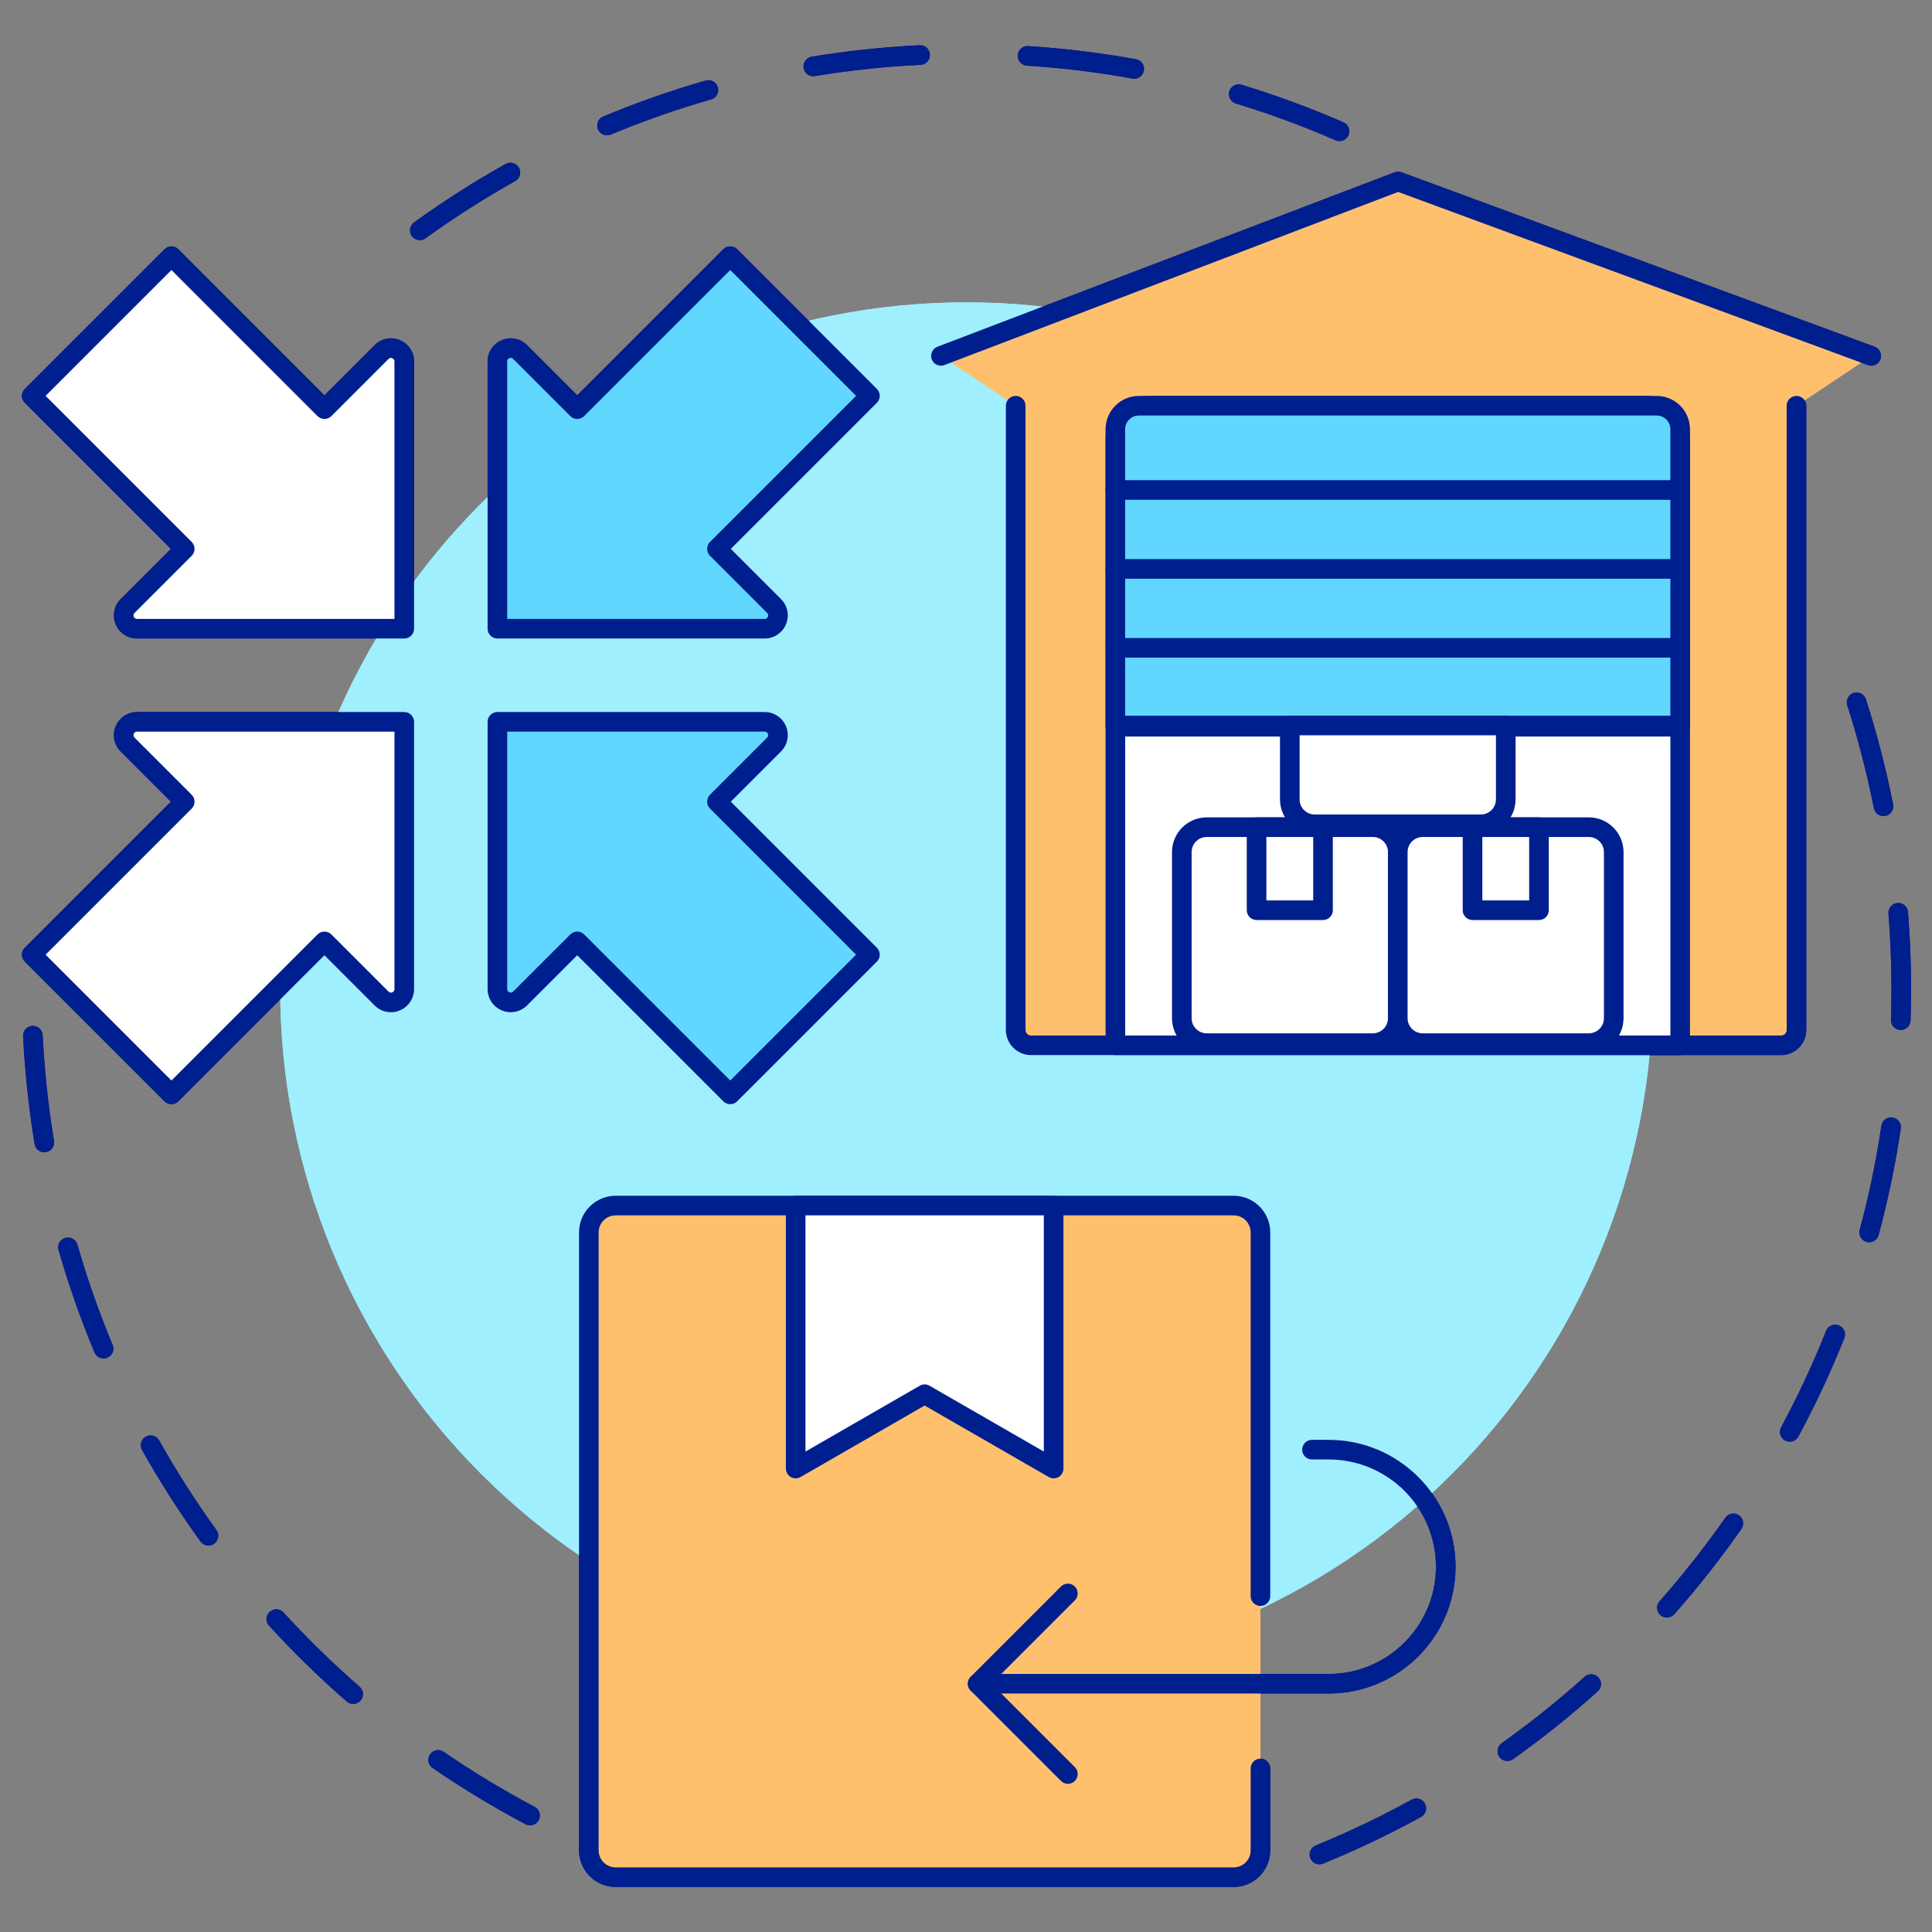 <svg version="1.0" preserveAspectRatio="xMidYMid meet" height="2000" viewBox="0 0 1500 1500" zoomAndPan="magnify" width="2000" xmlns:xlink="http://www.w3.org/1999/xlink" xmlns="http://www.w3.org/2000/svg"><rect x="0" y="0" width="1500" height="1500" fill="#808080" stroke="none"/><defs><clipPath id="dd95668139"><path clip-rule="nonzero" d="M 449 928 L 987 928 L 987 1465.602 L 449 1465.602 Z M 449 928"></path></clipPath><clipPath id="9cc1ec81e8"><path clip-rule="nonzero" d="M 449 928 L 987 928 L 987 1465.602 L 449 1465.602 Z M 449 928"></path></clipPath></defs><path fill-rule="nonzero" fill-opacity="1" d="M 411.555 1417.191 C 410.355 1417.191 409.137 1416.906 408.004 1416.305 C 383.254 1403.219 358.984 1388.535 335.863 1372.664 C 332.395 1370.285 331.516 1365.543 333.895 1362.078 C 336.273 1358.609 341.012 1357.73 344.48 1360.109 C 367.121 1375.648 390.887 1390.027 415.121 1402.844 C 418.84 1404.812 420.258 1409.418 418.293 1413.137 C 416.93 1415.719 414.289 1417.191 411.555 1417.191 Z M 274.199 1322.922 C 272.426 1322.922 270.645 1322.309 269.203 1321.051 C 248.074 1302.664 227.777 1282.855 208.879 1262.176 C 206.039 1259.07 206.258 1254.254 209.363 1251.418 C 212.465 1248.582 217.281 1248.797 220.117 1251.902 C 238.629 1272.156 258.504 1291.559 279.199 1309.562 C 282.371 1312.324 282.707 1317.133 279.945 1320.305 C 278.441 1322.035 276.324 1322.922 274.199 1322.922 Z M 161.844 1199.957 C 159.484 1199.957 157.156 1198.863 155.668 1196.805 C 139.242 1174.086 123.977 1150.191 110.289 1125.781 C 108.23 1122.113 109.535 1117.473 113.203 1115.414 C 116.871 1113.359 121.512 1114.664 123.57 1118.332 C 136.973 1142.238 151.926 1165.637 168.008 1187.883 C 170.473 1191.289 169.707 1196.051 166.297 1198.516 C 164.949 1199.488 163.391 1199.957 161.844 1199.957 Z M 80.402 1054.703 C 77.426 1054.703 74.594 1052.941 73.375 1050.02 C 62.582 1024.176 53.188 997.426 45.457 970.52 C 44.293 966.48 46.629 962.262 50.672 961.102 C 54.711 959.938 58.93 962.273 60.094 966.316 C 67.66 992.66 76.859 1018.848 87.426 1044.152 C 89.047 1048.031 87.215 1052.492 83.336 1054.113 C 82.375 1054.512 81.383 1054.703 80.402 1054.703 Z M 34.406 894.66 C 30.746 894.66 27.52 892.016 26.902 888.289 C 22.34 860.719 19.32 832.523 17.93 804.477 C 17.723 800.277 20.957 796.703 25.16 796.496 C 29.355 796.289 32.934 799.523 33.141 803.727 C 34.5 831.191 37.457 858.805 41.926 885.801 C 42.613 889.949 39.809 893.871 35.66 894.559 C 35.238 894.625 34.816 894.66 34.406 894.66 Z M 34.406 894.66" fill="#34047f"></path><path fill-rule="nonzero" fill-opacity="1" d="M 1024.414 1447.461 C 1021.41 1447.461 1018.562 1445.676 1017.359 1442.723 C 1015.77 1438.828 1017.641 1434.387 1021.531 1432.797 C 1046.898 1422.449 1071.949 1410.496 1095.988 1397.273 C 1099.676 1395.246 1104.305 1396.59 1106.328 1400.273 C 1108.355 1403.957 1107.012 1408.59 1103.328 1410.613 C 1078.777 1424.117 1053.191 1436.324 1027.285 1446.898 C 1026.344 1447.281 1025.371 1447.461 1024.414 1447.461 Z M 1170.305 1367.234 C 1167.922 1367.234 1165.574 1366.121 1164.09 1364.031 C 1161.656 1360.602 1162.457 1355.848 1165.887 1353.414 C 1188.234 1337.531 1209.914 1320.18 1230.324 1301.832 C 1233.449 1299.02 1238.266 1299.277 1241.074 1302.402 C 1243.887 1305.531 1243.633 1310.344 1240.504 1313.156 C 1219.664 1331.891 1197.527 1349.609 1174.707 1365.824 C 1173.367 1366.777 1171.828 1367.234 1170.305 1367.234 Z M 1294.16 1255.887 C 1292.367 1255.887 1290.57 1255.254 1289.121 1253.973 C 1285.969 1251.188 1285.676 1246.375 1288.461 1243.227 C 1306.652 1222.664 1323.836 1200.84 1339.539 1178.363 C 1341.945 1174.914 1346.691 1174.07 1350.141 1176.48 C 1353.586 1178.887 1354.43 1183.633 1352.023 1187.082 C 1335.988 1210.035 1318.441 1232.32 1299.867 1253.316 C 1298.363 1255.016 1296.266 1255.887 1294.16 1255.887 Z M 1389.551 1119.301 C 1388.328 1119.301 1387.09 1119.008 1385.941 1118.387 C 1382.242 1116.391 1380.859 1111.77 1382.855 1108.07 C 1395.895 1083.902 1407.648 1058.73 1417.801 1033.254 C 1419.355 1029.348 1423.785 1027.441 1427.691 1029 C 1431.598 1030.555 1433.504 1034.984 1431.945 1038.891 C 1421.582 1064.91 1409.574 1090.617 1396.258 1115.301 C 1394.883 1117.852 1392.258 1119.301 1389.551 1119.301 Z M 1451.223 964.488 C 1450.566 964.488 1449.902 964.402 1449.238 964.227 C 1445.18 963.133 1442.773 958.953 1443.867 954.891 C 1451 928.414 1456.664 901.203 1460.703 874.023 C 1461.32 869.863 1465.188 866.988 1469.352 867.609 C 1473.512 868.227 1476.383 872.098 1475.766 876.258 C 1471.641 904.02 1465.855 931.809 1458.57 958.852 C 1457.656 962.25 1454.582 964.488 1451.223 964.488 Z M 1475.746 799.68 C 1475.66 799.68 1475.574 799.68 1475.488 799.676 C 1471.289 799.535 1467.992 796.016 1468.133 791.812 C 1468.398 783.785 1468.531 775.641 1468.531 767.602 C 1468.531 748.168 1467.746 728.543 1466.199 709.27 C 1465.859 705.078 1468.984 701.406 1473.176 701.07 C 1477.379 700.734 1481.039 703.859 1481.379 708.051 C 1482.957 727.727 1483.762 747.766 1483.762 767.602 C 1483.762 775.805 1483.625 784.121 1483.352 792.316 C 1483.215 796.434 1479.836 799.68 1475.746 799.68 Z M 1462.336 633.633 C 1458.773 633.633 1455.59 631.121 1454.875 627.496 C 1449.551 600.57 1442.594 573.68 1434.203 547.574 C 1432.914 543.574 1435.117 539.285 1439.121 537.996 C 1443.125 536.711 1447.414 538.914 1448.699 542.914 C 1457.27 569.578 1464.375 597.043 1469.812 624.543 C 1470.629 628.668 1467.945 632.672 1463.82 633.488 C 1463.324 633.586 1462.824 633.633 1462.336 633.633 Z M 1462.336 633.633" fill="#34047f"></path><path fill-rule="nonzero" fill-opacity="1" d="M 325.953 186.449 C 323.59 186.449 321.262 185.352 319.773 183.293 C 317.312 179.883 318.078 175.121 321.488 172.66 C 344.219 156.242 368.129 140.984 392.555 127.305 C 396.223 125.254 400.863 126.562 402.918 130.23 C 404.973 133.898 403.664 138.539 399.996 140.594 C 376.078 153.988 352.664 168.93 330.402 185.004 C 329.055 185.98 327.496 186.449 325.953 186.449 Z M 1040.008 109.555 C 1038.992 109.555 1037.961 109.348 1036.973 108.918 C 1011.812 97.957 985.75 88.352 959.508 80.379 C 955.484 79.156 953.215 74.902 954.438 70.879 C 955.66 66.855 959.914 64.59 963.938 65.809 C 990.738 73.953 1017.355 83.762 1043.055 94.957 C 1046.91 96.637 1048.672 101.121 1046.992 104.977 C 1045.746 107.844 1042.945 109.555 1040.008 109.555 Z M 471.301 105.062 C 468.316 105.062 465.488 103.301 464.27 100.379 C 462.652 96.496 464.484 92.039 468.367 90.422 C 494.234 79.637 521.004 70.254 547.93 62.535 C 551.969 61.379 556.188 63.715 557.348 67.758 C 558.504 71.801 556.168 76.016 552.125 77.176 C 525.762 84.73 499.551 93.918 474.227 104.477 C 473.27 104.875 472.277 105.062 471.301 105.062 Z M 880.629 61.113 C 880.18 61.113 879.723 61.07 879.266 60.988 C 852.328 56.109 824.754 52.734 797.309 50.965 C 793.113 50.695 789.93 47.074 790.199 42.879 C 790.473 38.68 794.098 35.5 798.289 35.77 C 826.312 37.578 854.469 41.02 881.98 46.004 C 886.117 46.754 888.863 50.719 888.113 54.855 C 887.445 58.531 884.242 61.113 880.629 61.113 Z M 631.406 59.164 C 627.746 59.164 624.52 56.516 623.906 52.789 C 623.219 48.637 626.027 44.719 630.18 44.035 C 657.75 39.488 685.949 36.488 713.992 35.117 C 718.199 34.922 721.762 38.152 721.969 42.352 C 722.176 46.551 718.938 50.121 714.734 50.328 C 687.27 51.672 659.656 54.609 632.656 59.062 C 632.234 59.129 631.82 59.164 631.406 59.164 Z M 631.406 59.164" fill="#34047f"></path><path fill-rule="nonzero" fill-opacity="1" d="M 1283.25 767.602 C 1283.25 776.32 1283.039 785.039 1282.609 793.746 C 1282.184 802.457 1281.539 811.152 1280.688 819.832 C 1279.832 828.512 1278.766 837.164 1277.484 845.789 C 1276.203 854.414 1274.715 863.004 1273.012 871.559 C 1271.312 880.109 1269.402 888.617 1267.281 897.078 C 1265.164 905.535 1262.84 913.938 1260.309 922.285 C 1257.773 930.629 1255.039 938.906 1252.102 947.117 C 1249.164 955.328 1246.027 963.461 1242.691 971.52 C 1239.352 979.574 1235.82 987.547 1232.09 995.43 C 1228.363 1003.312 1224.441 1011.102 1220.332 1018.793 C 1216.223 1026.48 1211.926 1034.066 1207.441 1041.547 C 1202.957 1049.027 1198.293 1056.395 1193.449 1063.645 C 1188.602 1070.895 1183.582 1078.023 1178.387 1085.027 C 1173.195 1092.031 1167.828 1098.906 1162.297 1105.645 C 1156.766 1112.387 1151.07 1118.988 1145.215 1125.449 C 1139.359 1131.91 1133.348 1138.227 1127.18 1144.391 C 1121.016 1150.559 1114.699 1156.57 1108.238 1162.426 C 1101.777 1168.281 1095.176 1173.977 1088.434 1179.508 C 1081.691 1185.043 1074.82 1190.406 1067.816 1195.602 C 1060.812 1200.797 1053.684 1205.816 1046.434 1210.66 C 1039.18 1215.504 1031.816 1220.168 1024.336 1224.652 C 1016.855 1229.137 1009.27 1233.434 1001.578 1237.543 C 993.887 1241.656 986.102 1245.574 978.219 1249.305 C 970.336 1253.031 962.363 1256.562 954.309 1259.902 C 946.25 1263.238 938.117 1266.375 929.906 1269.312 C 921.695 1272.254 913.418 1274.988 905.07 1277.52 C 896.727 1280.051 888.324 1282.375 879.863 1284.492 C 871.406 1286.613 862.898 1288.523 854.348 1290.223 C 845.793 1291.926 837.203 1293.418 828.578 1294.695 C 819.949 1295.977 811.297 1297.043 802.621 1297.898 C 793.941 1298.754 785.246 1299.395 776.535 1299.82 C 767.824 1300.25 759.109 1300.465 750.391 1300.465 C 741.668 1300.465 732.953 1300.25 724.242 1299.82 C 715.535 1299.395 706.84 1298.754 698.16 1297.898 C 689.48 1297.043 680.828 1295.977 672.203 1294.695 C 663.578 1293.418 654.988 1291.926 646.434 1290.223 C 637.879 1288.523 629.375 1286.613 620.914 1284.492 C 612.457 1282.375 604.055 1280.051 595.707 1277.52 C 587.363 1274.988 579.086 1272.254 570.875 1269.312 C 562.664 1266.375 554.527 1263.238 546.473 1259.902 C 538.414 1256.562 530.445 1253.031 522.562 1249.305 C 514.68 1245.574 506.891 1241.656 499.199 1237.543 C 491.508 1233.434 483.926 1229.137 476.445 1224.652 C 468.965 1220.168 461.598 1215.504 454.348 1210.66 C 447.098 1205.816 439.969 1200.797 432.965 1195.602 C 425.961 1190.406 419.086 1185.043 412.348 1179.508 C 405.605 1173.977 399.004 1168.281 392.543 1162.426 C 386.078 1156.57 379.766 1150.559 373.598 1144.391 C 367.434 1138.227 361.422 1131.91 355.566 1125.449 C 349.707 1118.988 344.016 1112.387 338.48 1105.645 C 332.949 1098.906 327.586 1092.031 322.391 1085.027 C 317.195 1078.023 312.176 1070.895 307.332 1063.645 C 302.488 1056.395 297.824 1049.027 293.34 1041.547 C 288.855 1034.066 284.559 1026.48 280.449 1018.793 C 276.336 1011.102 272.418 1003.312 268.688 995.43 C 264.961 987.547 261.426 979.574 258.09 971.52 C 254.754 963.461 251.613 955.328 248.676 947.117 C 245.738 938.906 243.004 930.629 240.473 922.285 C 237.941 913.938 235.617 905.535 233.496 897.078 C 231.379 888.617 229.469 880.109 227.766 871.559 C 226.066 863.004 224.574 854.414 223.297 845.789 C 222.016 837.164 220.949 828.512 220.094 819.832 C 219.238 811.152 218.598 802.457 218.168 793.746 C 217.742 785.039 217.527 776.32 217.527 767.602 C 217.527 758.883 217.742 750.164 218.168 741.457 C 218.598 732.746 219.238 724.051 220.094 715.371 C 220.949 706.691 222.016 698.039 223.297 689.414 C 224.574 680.789 226.066 672.199 227.766 663.645 C 229.469 655.094 231.379 646.586 233.496 638.125 C 235.617 629.668 237.941 621.266 240.473 612.922 C 243.004 604.574 245.738 596.297 248.676 588.086 C 251.613 579.875 254.754 571.742 258.09 563.684 C 261.426 555.629 264.961 547.656 268.688 539.773 C 272.418 531.891 276.336 524.102 280.449 516.414 C 284.559 508.723 288.855 501.137 293.34 493.656 C 297.824 486.176 302.488 478.809 307.332 471.559 C 312.176 464.309 317.195 457.18 322.391 450.176 C 327.586 443.172 332.949 436.301 338.48 429.559 C 344.016 422.816 349.707 416.215 355.566 409.754 C 361.422 403.293 367.434 396.977 373.598 390.812 C 379.766 384.645 386.078 378.633 392.543 372.777 C 399.004 366.922 405.605 361.227 412.348 355.695 C 419.086 350.16 425.961 344.797 432.965 339.602 C 439.969 334.406 447.098 329.387 454.348 324.543 C 461.598 319.699 468.965 315.035 476.445 310.551 C 483.926 306.066 491.508 301.77 499.199 297.66 C 506.891 293.547 514.68 289.629 522.562 285.898 C 530.445 282.172 538.414 278.641 546.473 275.301 C 554.527 271.965 562.664 268.828 570.875 265.891 C 579.086 262.949 587.363 260.215 595.707 257.684 C 604.055 255.152 612.457 252.828 620.914 250.707 C 629.375 248.59 637.879 246.68 646.434 244.977 C 654.988 243.277 663.578 241.785 672.203 240.508 C 680.828 239.227 689.48 238.16 698.16 237.305 C 706.84 236.449 715.535 235.809 724.242 235.383 C 732.953 234.953 741.668 234.738 750.391 234.738 C 759.109 234.738 767.824 234.953 776.535 235.383 C 785.246 235.809 793.941 236.449 802.621 237.305 C 811.297 238.16 819.949 239.227 828.578 240.508 C 837.203 241.785 845.793 243.277 854.348 244.977 C 862.898 246.68 871.406 248.59 879.863 250.707 C 888.324 252.828 896.727 255.152 905.07 257.684 C 913.418 260.215 921.695 262.949 929.906 265.887 C 938.117 268.828 946.25 271.965 954.309 275.301 C 962.363 278.641 970.336 282.172 978.219 285.898 C 986.102 289.629 993.887 293.547 1001.578 297.66 C 1009.27 301.77 1016.855 306.066 1024.336 310.551 C 1031.816 315.035 1039.18 319.699 1046.434 324.543 C 1053.684 329.387 1060.812 334.406 1067.816 339.602 C 1074.82 344.797 1081.691 350.16 1088.434 355.695 C 1095.176 361.227 1101.777 366.922 1108.238 372.777 C 1114.699 378.633 1121.016 384.645 1127.18 390.812 C 1133.348 396.977 1139.359 403.293 1145.215 409.754 C 1151.07 416.215 1156.766 422.816 1162.297 429.559 C 1167.828 436.301 1173.195 443.172 1178.387 450.176 C 1183.582 457.18 1188.602 464.309 1193.449 471.559 C 1198.293 478.809 1202.957 486.176 1207.441 493.656 C 1211.926 501.137 1216.223 508.723 1220.332 516.414 C 1224.441 524.102 1228.363 531.891 1232.09 539.773 C 1235.82 547.656 1239.352 555.629 1242.691 563.684 C 1246.027 571.742 1249.164 579.875 1252.102 588.086 C 1255.039 596.297 1257.773 604.574 1260.309 612.922 C 1262.84 621.266 1265.164 629.668 1267.281 638.125 C 1269.402 646.586 1271.312 655.094 1273.012 663.645 C 1274.715 672.199 1276.203 680.789 1277.484 689.414 C 1278.766 698.039 1279.832 706.691 1280.688 715.371 C 1281.539 724.051 1282.184 732.746 1282.609 741.457 C 1283.039 750.164 1283.25 758.883 1283.25 767.602 Z M 1283.25 767.602" fill="#9fefff"></path><path fill-rule="nonzero" fill-opacity="1" d="M 978.617 1373.008 L 978.617 1436.629 C 978.617 1448.121 969.301 1457.438 957.805 1457.438 L 477.992 1457.438 C 466.496 1457.438 457.18 1448.121 457.18 1436.629 L 457.18 956.812 C 457.18 945.32 466.496 936 477.992 936 L 957.805 936 C 969.301 936 978.617 945.32 978.617 956.812 Z M 978.617 1373.008" fill="#ffc06e"></path><g clip-path="url(#dd95668139)"><path fill-rule="nonzero" fill-opacity="1" d="M 957.805 1465.051 L 477.992 1465.051 C 462.316 1465.051 449.566 1452.301 449.566 1436.629 L 449.566 956.812 C 449.566 941.141 462.316 928.387 477.992 928.387 L 957.805 928.387 C 973.48 928.387 986.23 941.137 986.23 956.812 L 986.23 1239.223 C 986.23 1243.43 982.82 1246.84 978.617 1246.84 C 974.41 1246.84 971 1243.43 971 1239.223 L 971 956.812 C 971 949.535 965.082 943.617 957.805 943.617 L 477.988 943.617 C 470.715 943.617 464.793 949.535 464.793 956.812 L 464.793 1436.629 C 464.793 1443.902 470.715 1449.824 477.988 1449.824 L 957.805 1449.824 C 965.082 1449.824 971 1443.902 971 1436.629 L 971 1373.008 C 971 1368.805 974.41 1365.395 978.617 1365.395 C 982.82 1365.395 986.23 1368.805 986.23 1373.008 L 986.23 1436.629 C 986.23 1452.301 973.48 1465.051 957.805 1465.051 Z M 957.805 1465.051" fill="#34047f"></path></g><path fill-rule="nonzero" fill-opacity="1" d="M 818.035 1140.16 L 717.898 1082.465 L 617.762 1140.16 L 617.762 936 L 818.035 936 Z M 818.035 1140.16" fill="#ffffff"></path><path fill-rule="nonzero" fill-opacity="1" d="M 617.762 1147.773 C 616.445 1147.773 615.129 1147.434 613.949 1146.75 C 611.598 1145.391 610.148 1142.875 610.148 1140.156 L 610.148 936 C 610.148 931.797 613.555 928.387 617.762 928.387 L 818.035 928.387 C 822.238 928.387 825.648 931.797 825.648 936 L 825.648 1140.156 C 825.648 1142.875 824.199 1145.391 821.844 1146.75 C 819.492 1148.109 816.59 1148.113 814.234 1146.754 L 717.898 1091.254 L 621.562 1146.754 C 620.387 1147.434 619.074 1147.773 617.762 1147.773 Z M 717.898 1074.852 C 719.211 1074.852 720.523 1075.191 721.699 1075.867 L 810.422 1126.984 L 810.422 943.613 L 625.375 943.613 L 625.375 1126.984 L 714.098 1075.867 C 715.273 1075.191 716.586 1074.852 717.898 1074.852 Z M 717.898 1074.852" fill="#34047f"></path><path fill-rule="nonzero" fill-opacity="1" d="M 1031.605 1314.855 L 759.016 1314.855 C 754.809 1314.855 751.402 1311.445 751.402 1307.242 C 751.402 1303.035 754.809 1299.625 759.016 1299.625 L 1031.605 1299.625 C 1077.512 1299.625 1114.855 1262.281 1114.855 1216.379 C 1114.855 1170.473 1077.512 1133.125 1031.605 1133.125 L 1018.625 1133.125 C 1014.422 1133.125 1011.012 1129.719 1011.012 1125.512 C 1011.012 1121.309 1014.422 1117.898 1018.625 1117.898 L 1031.605 1117.898 C 1085.91 1117.898 1130.086 1162.074 1130.086 1216.375 C 1130.086 1270.676 1085.91 1314.855 1031.605 1314.855 Z M 1031.605 1314.855" fill="#34047f"></path><path fill-rule="nonzero" fill-opacity="1" d="M 829.109 1384.949 C 827.164 1384.949 825.215 1384.207 823.727 1382.719 L 753.633 1312.625 C 750.656 1309.652 750.656 1304.832 753.633 1301.855 L 823.727 1231.762 C 826.699 1228.789 831.52 1228.789 834.492 1231.762 C 837.469 1234.734 837.469 1239.555 834.492 1242.531 L 769.781 1307.242 L 834.492 1371.953 C 837.469 1374.926 837.469 1379.746 834.492 1382.719 C 833.008 1384.207 831.059 1384.949 829.109 1384.949 Z M 829.109 1384.949" fill="#34047f"></path><path fill-rule="nonzero" fill-opacity="1" d="M 313.875 560.43 L 106.387 560.43 C 97.184 560.43 92.574 571.559 99.082 578.066 L 143.43 622.414 L 24.633 741.211 L 133.098 849.676 L 251.895 730.879 L 296.242 775.227 C 302.75 781.734 313.875 777.125 313.875 767.922 Z M 313.875 560.43" fill="#ffffff"></path><path fill-rule="nonzero" fill-opacity="1" d="M 133.098 857.289 C 131.152 857.289 129.203 856.547 127.715 855.059 L 19.25 746.594 C 16.273 743.617 16.273 738.797 19.25 735.824 L 132.66 622.41 L 93.699 583.449 C 88.547 578.301 87.023 570.625 89.809 563.895 C 92.598 557.164 99.102 552.816 106.387 552.816 L 313.875 552.816 C 318.082 552.816 321.488 556.227 321.488 560.43 L 321.488 767.918 C 321.488 775.203 317.141 781.711 310.41 784.496 C 303.684 787.285 296.008 785.758 290.855 780.609 L 251.895 741.645 L 138.48 855.059 C 136.996 856.547 135.047 857.289 133.098 857.289 Z M 35.402 741.207 L 133.098 838.906 L 246.512 725.496 C 249.484 722.523 254.305 722.523 257.281 725.496 L 301.625 769.84 C 302.742 770.957 303.961 770.688 304.586 770.43 C 305.211 770.172 306.262 769.5 306.262 767.922 L 306.262 568.047 L 106.387 568.047 C 104.809 568.047 104.137 569.098 103.879 569.723 C 103.617 570.348 103.352 571.566 104.469 572.684 L 148.812 617.027 C 151.785 620.004 151.785 624.824 148.812 627.797 Z M 35.402 741.207" fill="#34047f"></path><path fill-rule="nonzero" fill-opacity="1" d="M 386.188 488.121 L 593.676 488.121 C 602.879 488.121 607.488 476.992 600.98 470.484 L 556.633 426.141 L 675.43 307.344 L 566.965 198.879 L 448.168 317.676 L 403.824 273.328 C 397.316 266.82 386.188 271.43 386.188 280.633 Z M 386.188 488.121" fill="#61d6ff"></path><path fill-rule="nonzero" fill-opacity="1" d="M 593.676 495.734 L 386.188 495.734 C 381.98 495.734 378.574 492.324 378.574 488.121 L 378.574 280.633 C 378.574 273.348 382.922 266.84 389.652 264.055 C 396.379 261.266 404.055 262.793 409.207 267.945 L 448.168 306.906 L 561.582 193.496 C 564.555 190.52 569.375 190.52 572.348 193.496 L 680.816 301.961 C 682.242 303.391 683.047 305.324 683.047 307.344 C 683.047 309.363 682.242 311.301 680.816 312.73 L 567.402 426.141 L 606.363 465.105 C 611.516 470.254 613.043 477.93 610.254 484.66 C 607.465 491.387 600.961 495.734 593.676 495.734 Z M 393.801 480.508 L 593.676 480.508 C 595.254 480.508 595.926 479.457 596.184 478.828 C 596.445 478.203 596.715 476.988 595.598 475.871 L 551.25 431.523 C 549.82 430.094 549.02 428.16 549.02 426.141 C 549.02 424.121 549.82 422.184 551.25 420.754 L 664.664 307.344 L 566.965 209.645 L 453.551 323.059 C 450.578 326.031 445.758 326.031 442.785 323.059 L 398.438 278.711 C 397.32 277.594 396.102 277.863 395.477 278.121 C 394.852 278.383 393.801 279.051 393.801 280.633 Z M 393.801 480.508" fill="#34047f"></path><path fill-rule="nonzero" fill-opacity="1" d="M 313.875 488.121 L 313.875 280.633 C 313.875 271.43 302.75 266.82 296.242 273.328 L 251.895 317.676 L 133.098 198.879 L 24.633 307.344 L 143.43 426.141 L 99.082 470.484 C 92.574 476.992 97.184 488.121 106.387 488.121 Z M 313.875 488.121" fill="#ffffff"></path><path fill-rule="nonzero" fill-opacity="1" d="M 313.875 495.734 L 106.387 495.734 C 99.105 495.734 92.598 491.387 89.809 484.656 C 87.023 477.93 88.551 470.254 93.699 465.102 L 132.66 426.141 L 19.25 312.727 C 16.277 309.754 16.277 304.934 19.25 301.961 L 127.715 193.492 C 130.691 190.52 135.512 190.52 138.484 193.492 L 251.895 306.906 L 290.859 267.945 C 296.008 262.793 303.684 261.266 310.414 264.055 C 317.145 266.84 321.492 273.348 321.492 280.633 L 321.492 488.121 C 321.488 492.324 318.082 495.734 313.875 495.734 Z M 35.402 307.344 L 148.812 420.758 C 151.785 423.73 151.785 428.551 148.812 431.523 L 104.469 475.871 C 103.352 476.984 103.617 478.203 103.879 478.828 C 104.137 479.457 104.809 480.508 106.387 480.508 L 306.262 480.508 L 306.262 280.633 C 306.262 279.051 305.211 278.383 304.586 278.121 C 303.957 277.863 302.742 277.594 301.625 278.711 L 257.277 323.059 C 254.305 326.031 249.484 326.031 246.512 323.059 L 133.098 209.645 Z M 35.402 307.344" fill="#34047f"></path><path fill-rule="nonzero" fill-opacity="1" d="M 386.188 560.43 L 386.188 767.922 C 386.188 777.125 397.312 781.734 403.82 775.227 L 448.168 730.879 L 566.965 849.676 L 675.43 741.211 L 556.633 622.414 L 600.98 578.066 C 607.488 571.559 602.879 560.434 593.676 560.434 L 386.188 560.434 Z M 386.188 560.43" fill="#61d6ff"></path><path fill-rule="nonzero" fill-opacity="1" d="M 566.965 857.289 C 565.016 857.289 563.066 856.547 561.582 855.059 L 448.168 741.645 L 409.207 780.609 C 404.055 785.758 396.379 787.285 389.648 784.5 C 382.922 781.711 378.574 775.203 378.574 767.922 L 378.574 560.43 C 378.574 556.227 381.98 552.816 386.188 552.816 L 593.676 552.816 C 600.957 552.816 607.465 557.164 610.254 563.895 C 613.039 570.625 611.516 578.301 606.363 583.449 L 567.402 622.414 L 680.812 735.824 C 682.242 737.254 683.043 739.188 683.043 741.211 C 683.043 743.23 682.242 745.164 680.812 746.594 L 572.348 855.059 C 570.859 856.547 568.914 857.289 566.965 857.289 Z M 448.168 723.266 C 450.117 723.266 452.066 724.008 453.551 725.496 L 566.965 838.906 L 664.664 741.211 L 551.25 627.797 C 549.824 626.367 549.02 624.434 549.02 622.414 C 549.02 620.395 549.824 618.457 551.25 617.027 L 595.598 572.684 C 596.715 571.566 596.445 570.348 596.188 569.723 C 595.926 569.098 595.254 568.047 593.676 568.047 L 393.801 568.047 L 393.801 767.922 C 393.801 769.5 394.852 770.172 395.477 770.43 C 396.105 770.688 397.32 770.957 398.438 769.84 L 442.785 725.496 C 444.27 724.008 446.219 723.266 448.168 723.266 Z M 448.168 723.266" fill="#34047f"></path><path fill-rule="nonzero" fill-opacity="1" d="M 1085.457 140.883 L 730.543 276.309 L 788.582 315 L 788.582 799.625 C 788.582 806.219 793.926 811.562 800.52 811.562 L 1382.836 811.562 C 1389.43 811.562 1394.773 806.219 1394.773 799.625 L 1394.773 315 L 1452.812 276.309 Z M 1085.457 140.883" fill="#ffc06e"></path><path fill-rule="nonzero" fill-opacity="1" d="M 1394.773 315 L 1394.773 799.625 C 1394.773 806.219 1389.43 811.562 1382.836 811.562 L 800.52 811.562 C 793.926 811.562 788.582 806.219 788.582 799.625 L 788.582 315 Z M 1394.773 315" fill="#ffc06e"></path><path fill-rule="nonzero" fill-opacity="1" d="M 1382.836 819.176 L 800.52 819.176 C 789.738 819.176 780.969 810.406 780.969 799.625 L 780.969 315 C 780.969 310.797 784.375 307.387 788.582 307.387 C 792.789 307.387 796.195 310.797 796.195 315 L 796.195 799.625 C 796.195 802.008 798.137 803.949 800.52 803.949 L 1382.836 803.949 C 1385.219 803.949 1387.16 802.008 1387.16 799.625 L 1387.16 315 C 1387.16 310.797 1390.57 307.387 1394.773 307.387 C 1398.98 307.387 1402.387 310.797 1402.387 315 L 1402.387 799.625 C 1402.387 810.406 1393.617 819.176 1382.836 819.176 Z M 1382.836 819.176" fill="#34047f"></path><path fill-rule="nonzero" fill-opacity="1" d="M 730.543 276.309 L 1085.457 140.883 L 1452.812 276.309 Z M 730.543 276.309" fill="#ffc06e"></path><path fill-rule="nonzero" fill-opacity="1" d="M 730.543 283.922 C 727.477 283.922 724.586 282.059 723.43 279.023 C 721.93 275.094 723.898 270.691 727.828 269.195 L 1082.742 133.77 C 1084.465 133.113 1086.363 133.102 1088.09 133.738 L 1455.445 269.164 C 1459.391 270.617 1461.41 274.996 1459.957 278.941 C 1458.504 282.887 1454.125 284.906 1450.18 283.453 L 1085.504 149.016 L 733.254 283.422 C 732.363 283.762 731.445 283.922 730.543 283.922 Z M 730.543 283.922" fill="#34047f"></path><path fill-rule="nonzero" fill-opacity="1" d="M 1304.488 811.562 L 865.969 811.562 L 865.969 340.797 C 865.969 326.551 877.516 315 891.762 315 L 1278.691 315 C 1292.941 315 1304.488 326.551 1304.488 340.797 Z M 1304.488 811.562" fill="#ffffff"></path><path fill-rule="nonzero" fill-opacity="1" d="M 1304.488 819.176 L 865.969 819.176 C 861.762 819.176 858.352 815.766 858.352 811.562 L 858.352 340.797 C 858.352 322.375 873.34 307.387 891.762 307.387 L 1278.695 307.387 C 1297.117 307.387 1312.102 322.375 1312.102 340.797 L 1312.102 811.562 C 1312.102 815.766 1308.695 819.176 1304.488 819.176 Z M 873.582 803.949 L 1296.875 803.949 L 1296.875 340.797 C 1296.875 330.77 1288.719 322.613 1278.695 322.613 L 891.762 322.613 C 881.738 322.613 873.582 330.77 873.582 340.797 Z M 873.582 803.949" fill="#34047f"></path><path fill-rule="nonzero" fill-opacity="1" d="M 1304.488 563.281 L 865.969 563.281 L 865.969 333.242 C 865.969 323.168 874.133 315 884.207 315 L 1286.25 315 C 1296.32 315 1304.488 323.168 1304.488 333.242 Z M 1304.488 563.281" fill="#61d6ff"></path><path fill-rule="nonzero" fill-opacity="1" d="M 1304.488 570.895 L 865.969 570.895 C 861.762 570.895 858.352 567.488 858.352 563.281 L 858.352 333.242 C 858.352 318.984 869.953 307.387 884.207 307.387 L 1286.25 307.387 C 1300.504 307.387 1312.102 318.984 1312.102 333.242 L 1312.102 563.281 C 1312.102 567.488 1308.695 570.895 1304.488 570.895 Z M 873.582 555.668 L 1296.875 555.668 L 1296.875 333.242 C 1296.875 327.383 1292.109 322.613 1286.25 322.613 L 884.207 322.613 C 878.348 322.613 873.582 327.383 873.582 333.242 Z M 873.582 555.668" fill="#34047f"></path><path fill-rule="nonzero" fill-opacity="1" d="M 1304.488 510.57 L 865.969 510.57 C 861.762 510.57 858.352 507.16 858.352 502.957 C 858.352 498.75 861.762 495.344 865.969 495.344 L 1304.488 495.344 C 1308.695 495.344 1312.102 498.75 1312.102 502.957 C 1312.102 507.16 1308.695 510.57 1304.488 510.57 Z M 1304.488 510.57" fill="#34047f"></path><path fill-rule="nonzero" fill-opacity="1" d="M 1304.488 571.836 L 865.969 571.836 C 861.762 571.836 858.352 568.426 858.352 564.219 C 858.352 560.016 861.762 556.605 865.969 556.605 L 1304.488 556.605 C 1308.695 556.605 1312.102 560.016 1312.102 564.219 C 1312.102 568.426 1308.695 571.836 1304.488 571.836 Z M 1304.488 571.836" fill="#34047f"></path><path fill-rule="nonzero" fill-opacity="1" d="M 1304.488 388.043 L 865.969 388.043 C 861.762 388.043 858.352 384.633 858.352 380.43 C 858.352 376.223 861.762 372.812 865.969 372.812 L 1304.488 372.812 C 1308.695 372.812 1312.102 376.223 1312.102 380.43 C 1312.102 384.633 1308.695 388.043 1304.488 388.043 Z M 1304.488 388.043" fill="#34047f"></path><path fill-rule="nonzero" fill-opacity="1" d="M 1304.488 449.305 L 865.969 449.305 C 861.762 449.305 858.352 445.898 858.352 441.691 C 858.352 437.488 861.762 434.078 865.969 434.078 L 1304.488 434.078 C 1308.695 434.078 1312.102 437.488 1312.102 441.691 C 1312.102 445.898 1308.695 449.305 1304.488 449.305 Z M 1304.488 449.305" fill="#34047f"></path><path fill-rule="nonzero" fill-opacity="1" d="M 1149.719 639.996 L 1020.738 639.996 C 1010.055 639.996 1001.395 631.332 1001.395 620.648 L 1001.395 563.281 L 1169.062 563.281 L 1169.062 620.648 C 1169.062 631.332 1160.402 639.996 1149.719 639.996 Z M 1149.719 639.996" fill="#ffffff"></path><path fill-rule="nonzero" fill-opacity="1" d="M 1149.719 647.609 L 1020.738 647.609 C 1005.875 647.609 993.777 635.516 993.777 620.648 L 993.777 563.281 C 993.777 559.078 997.188 555.668 1001.395 555.668 L 1169.062 555.668 C 1173.27 555.668 1176.676 559.078 1176.676 563.281 L 1176.676 620.648 C 1176.676 635.516 1164.582 647.609 1149.719 647.609 Z M 1009.008 570.895 L 1009.008 620.648 C 1009.008 627.117 1014.27 632.379 1020.742 632.379 L 1149.719 632.379 C 1156.188 632.379 1161.449 627.117 1161.449 620.648 L 1161.449 570.895 Z M 1009.008 570.895" fill="#34047f"></path><path fill-rule="nonzero" fill-opacity="1" d="M 1065.883 809.883 L 936.906 809.883 C 926.219 809.883 917.559 801.223 917.559 790.535 L 917.559 661.559 C 917.559 650.875 926.219 642.215 936.906 642.215 L 1065.883 642.215 C 1076.566 642.215 1085.227 650.875 1085.227 661.559 L 1085.227 790.535 C 1085.227 801.223 1076.566 809.883 1065.883 809.883 Z M 1065.883 809.883" fill="#ffffff"></path><path fill-rule="nonzero" fill-opacity="1" d="M 1065.883 817.496 L 936.906 817.496 C 922.039 817.496 909.945 805.402 909.945 790.535 L 909.945 661.559 C 909.945 646.695 922.039 634.598 936.906 634.598 L 1065.883 634.598 C 1080.75 634.598 1092.844 646.695 1092.844 661.559 L 1092.844 790.535 C 1092.844 805.402 1080.75 817.496 1065.883 817.496 Z M 936.906 649.828 C 930.438 649.828 925.172 655.09 925.172 661.559 L 925.172 790.535 C 925.172 797.008 930.438 802.27 936.906 802.27 L 1065.883 802.27 C 1072.352 802.27 1077.613 797.008 1077.613 790.535 L 1077.613 661.559 C 1077.613 655.09 1072.352 649.828 1065.883 649.828 Z M 936.906 649.828" fill="#34047f"></path><path fill-rule="nonzero" fill-opacity="1" d="M 975.598 642.211 L 1027.188 642.211 L 1027.188 706.703 L 975.598 706.703 Z M 975.598 642.211" fill="#ffffff"></path><path fill-rule="nonzero" fill-opacity="1" d="M 1027.188 714.316 L 975.598 714.316 C 971.395 714.316 967.984 710.906 967.984 706.703 L 967.984 642.211 C 967.984 638.008 971.395 634.598 975.598 634.598 L 1027.188 634.598 C 1031.395 634.598 1034.805 638.008 1034.805 642.211 L 1034.805 706.703 C 1034.805 710.906 1031.395 714.316 1027.188 714.316 Z M 983.211 699.086 L 1019.574 699.086 L 1019.574 649.828 L 983.211 649.828 Z M 983.211 699.086" fill="#34047f"></path><path fill-rule="nonzero" fill-opacity="1" d="M 1233.551 809.883 L 1104.574 809.883 C 1093.891 809.883 1085.227 801.223 1085.227 790.535 L 1085.227 661.559 C 1085.227 650.875 1093.891 642.215 1104.574 642.215 L 1233.551 642.215 C 1244.238 642.215 1252.898 650.875 1252.898 661.559 L 1252.898 790.535 C 1252.898 801.223 1244.238 809.883 1233.551 809.883 Z M 1233.551 809.883" fill="#ffffff"></path><path fill-rule="nonzero" fill-opacity="1" d="M 1233.551 817.496 L 1104.574 817.496 C 1089.711 817.496 1077.613 805.402 1077.613 790.535 L 1077.613 661.559 C 1077.613 646.695 1089.711 634.598 1104.574 634.598 L 1233.551 634.598 C 1248.418 634.598 1260.512 646.695 1260.512 661.559 L 1260.512 790.535 C 1260.512 805.402 1248.418 817.496 1233.551 817.496 Z M 1104.574 649.828 C 1098.105 649.828 1092.844 655.09 1092.844 661.559 L 1092.844 790.535 C 1092.844 797.008 1098.105 802.27 1104.574 802.27 L 1233.551 802.27 C 1240.02 802.27 1245.285 797.008 1245.285 790.535 L 1245.285 661.559 C 1245.285 655.09 1240.02 649.828 1233.551 649.828 Z M 1104.574 649.828" fill="#34047f"></path><path fill-rule="nonzero" fill-opacity="1" d="M 1143.27 642.211 L 1194.859 642.211 L 1194.859 706.703 L 1143.27 706.703 Z M 1143.27 642.211" fill="#ffffff"></path><path fill-rule="nonzero" fill-opacity="1" d="M 1194.859 714.316 L 1143.27 714.316 C 1139.062 714.316 1135.652 710.906 1135.652 706.703 L 1135.652 642.211 C 1135.652 638.008 1139.062 634.598 1143.27 634.598 L 1194.859 634.598 C 1199.062 634.598 1202.473 638.008 1202.473 642.211 L 1202.473 706.703 C 1202.473 710.906 1199.062 714.316 1194.859 714.316 Z M 1150.883 699.086 L 1187.246 699.086 L 1187.246 649.828 L 1150.883 649.828 Z M 1150.883 699.086" fill="#34047f"></path><path fill-rule="nonzero" fill-opacity="1" d="M 411.555 1417.191 C 410.355 1417.191 409.137 1416.906 408.004 1416.305 C 383.254 1403.219 358.984 1388.535 335.863 1372.664 C 332.395 1370.285 331.516 1365.543 333.895 1362.078 C 336.273 1358.609 341.012 1357.73 344.48 1360.109 C 367.121 1375.648 390.887 1390.027 415.121 1402.844 C 418.84 1404.812 420.258 1409.418 418.293 1413.137 C 416.93 1415.719 414.289 1417.191 411.555 1417.191 Z M 274.199 1322.922 C 272.426 1322.922 270.645 1322.309 269.203 1321.051 C 248.074 1302.664 227.777 1282.855 208.879 1262.176 C 206.039 1259.07 206.258 1254.254 209.363 1251.418 C 212.465 1248.582 217.281 1248.797 220.117 1251.902 C 238.629 1272.156 258.504 1291.559 279.199 1309.562 C 282.371 1312.324 282.707 1317.133 279.945 1320.305 C 278.441 1322.035 276.324 1322.922 274.199 1322.922 Z M 161.844 1199.957 C 159.484 1199.957 157.156 1198.863 155.668 1196.805 C 139.242 1174.086 123.977 1150.191 110.289 1125.781 C 108.23 1122.113 109.535 1117.473 113.203 1115.414 C 116.871 1113.359 121.512 1114.664 123.57 1118.332 C 136.973 1142.238 151.926 1165.637 168.008 1187.883 C 170.473 1191.289 169.707 1196.051 166.297 1198.516 C 164.949 1199.488 163.391 1199.957 161.844 1199.957 Z M 80.402 1054.703 C 77.426 1054.703 74.594 1052.941 73.375 1050.02 C 62.582 1024.176 53.188 997.426 45.457 970.52 C 44.293 966.48 46.629 962.262 50.672 961.102 C 54.711 959.938 58.93 962.273 60.094 966.316 C 67.66 992.66 76.859 1018.848 87.426 1044.152 C 89.047 1048.031 87.215 1052.492 83.336 1054.113 C 82.375 1054.512 81.383 1054.703 80.402 1054.703 Z M 34.406 894.66 C 30.746 894.66 27.52 892.016 26.902 888.289 C 22.34 860.719 19.32 832.523 17.93 804.477 C 17.723 800.277 20.957 796.703 25.16 796.496 C 29.355 796.289 32.934 799.523 33.141 803.727 C 34.5 831.191 37.457 858.805 41.926 885.801 C 42.613 889.949 39.809 893.871 35.66 894.559 C 35.238 894.625 34.816 894.66 34.406 894.66 Z M 34.406 894.66" fill="#001f8e"></path><path fill-rule="nonzero" fill-opacity="1" d="M 1024.414 1447.461 C 1021.41 1447.461 1018.562 1445.676 1017.359 1442.723 C 1015.77 1438.828 1017.641 1434.387 1021.531 1432.797 C 1046.898 1422.449 1071.949 1410.496 1095.988 1397.273 C 1099.676 1395.246 1104.305 1396.59 1106.328 1400.273 C 1108.355 1403.957 1107.012 1408.59 1103.328 1410.613 C 1078.777 1424.117 1053.191 1436.324 1027.285 1446.898 C 1026.344 1447.281 1025.371 1447.461 1024.414 1447.461 Z M 1170.305 1367.234 C 1167.922 1367.234 1165.574 1366.121 1164.09 1364.031 C 1161.656 1360.602 1162.457 1355.848 1165.887 1353.414 C 1188.234 1337.531 1209.914 1320.18 1230.324 1301.832 C 1233.449 1299.02 1238.266 1299.277 1241.074 1302.402 C 1243.887 1305.531 1243.633 1310.344 1240.504 1313.156 C 1219.664 1331.891 1197.527 1349.609 1174.707 1365.824 C 1173.367 1366.777 1171.828 1367.234 1170.305 1367.234 Z M 1294.16 1255.887 C 1292.367 1255.887 1290.57 1255.254 1289.121 1253.973 C 1285.969 1251.188 1285.676 1246.375 1288.461 1243.227 C 1306.652 1222.664 1323.836 1200.84 1339.539 1178.363 C 1341.945 1174.914 1346.691 1174.07 1350.141 1176.48 C 1353.586 1178.887 1354.43 1183.633 1352.023 1187.082 C 1335.988 1210.035 1318.441 1232.32 1299.867 1253.316 C 1298.363 1255.016 1296.266 1255.887 1294.16 1255.887 Z M 1389.551 1119.301 C 1388.328 1119.301 1387.09 1119.008 1385.941 1118.387 C 1382.242 1116.391 1380.859 1111.77 1382.855 1108.07 C 1395.895 1083.902 1407.648 1058.73 1417.801 1033.254 C 1419.355 1029.348 1423.785 1027.441 1427.691 1029 C 1431.598 1030.555 1433.504 1034.984 1431.945 1038.891 C 1421.582 1064.91 1409.574 1090.617 1396.258 1115.301 C 1394.883 1117.852 1392.258 1119.301 1389.551 1119.301 Z M 1451.223 964.488 C 1450.566 964.488 1449.902 964.402 1449.238 964.227 C 1445.18 963.133 1442.773 958.953 1443.867 954.891 C 1451 928.414 1456.664 901.203 1460.703 874.023 C 1461.32 869.863 1465.188 866.988 1469.352 867.609 C 1473.512 868.227 1476.383 872.098 1475.766 876.258 C 1471.641 904.02 1465.855 931.809 1458.57 958.852 C 1457.656 962.25 1454.582 964.488 1451.223 964.488 Z M 1475.746 799.68 C 1475.66 799.68 1475.574 799.68 1475.488 799.676 C 1471.289 799.535 1467.992 796.016 1468.133 791.812 C 1468.398 783.785 1468.531 775.641 1468.531 767.602 C 1468.531 748.168 1467.746 728.543 1466.199 709.27 C 1465.859 705.078 1468.984 701.406 1473.176 701.07 C 1477.379 700.734 1481.039 703.859 1481.379 708.051 C 1482.957 727.727 1483.762 747.766 1483.762 767.602 C 1483.762 775.805 1483.625 784.121 1483.352 792.316 C 1483.215 796.434 1479.836 799.68 1475.746 799.68 Z M 1462.336 633.633 C 1458.773 633.633 1455.59 631.121 1454.875 627.496 C 1449.551 600.57 1442.594 573.68 1434.203 547.574 C 1432.914 543.574 1435.117 539.285 1439.121 537.996 C 1443.125 536.711 1447.414 538.914 1448.699 542.914 C 1457.27 569.578 1464.375 597.043 1469.812 624.543 C 1470.629 628.668 1467.945 632.672 1463.82 633.488 C 1463.324 633.586 1462.824 633.633 1462.336 633.633 Z M 1462.336 633.633" fill="#001f8e"></path><path fill-rule="nonzero" fill-opacity="1" d="M 325.953 186.449 C 323.59 186.449 321.262 185.352 319.773 183.293 C 317.312 179.883 318.078 175.121 321.488 172.66 C 344.219 156.242 368.129 140.984 392.555 127.305 C 396.223 125.254 400.863 126.562 402.918 130.23 C 404.973 133.898 403.664 138.539 399.996 140.594 C 376.078 153.988 352.664 168.93 330.402 185.004 C 329.055 185.98 327.496 186.449 325.953 186.449 Z M 1040.008 109.555 C 1038.992 109.555 1037.961 109.348 1036.973 108.918 C 1011.812 97.957 985.75 88.352 959.508 80.379 C 955.484 79.156 953.215 74.902 954.438 70.879 C 955.66 66.855 959.914 64.59 963.938 65.809 C 990.738 73.953 1017.355 83.762 1043.055 94.957 C 1046.91 96.637 1048.672 101.121 1046.992 104.977 C 1045.746 107.844 1042.945 109.555 1040.008 109.555 Z M 471.301 105.062 C 468.316 105.062 465.488 103.301 464.27 100.379 C 462.652 96.496 464.484 92.039 468.367 90.422 C 494.234 79.637 521.004 70.254 547.93 62.535 C 551.969 61.379 556.188 63.715 557.348 67.758 C 558.504 71.801 556.168 76.016 552.125 77.176 C 525.762 84.73 499.551 93.918 474.227 104.477 C 473.27 104.875 472.277 105.062 471.301 105.062 Z M 880.629 61.113 C 880.18 61.113 879.723 61.07 879.266 60.988 C 852.328 56.109 824.754 52.734 797.309 50.965 C 793.113 50.695 789.93 47.074 790.199 42.879 C 790.473 38.68 794.098 35.5 798.289 35.77 C 826.312 37.578 854.469 41.02 881.98 46.004 C 886.117 46.754 888.863 50.719 888.113 54.855 C 887.445 58.531 884.242 61.113 880.629 61.113 Z M 631.406 59.164 C 627.746 59.164 624.52 56.516 623.906 52.789 C 623.219 48.637 626.027 44.719 630.18 44.035 C 657.75 39.488 685.949 36.488 713.992 35.117 C 718.199 34.922 721.762 38.152 721.969 42.352 C 722.176 46.551 718.938 50.121 714.734 50.328 C 687.27 51.672 659.656 54.609 632.656 59.062 C 632.234 59.129 631.82 59.164 631.406 59.164 Z M 631.406 59.164" fill="#001f8e"></path><path fill-rule="nonzero" fill-opacity="1" d="M 1283.25 767.602 C 1283.25 776.32 1283.039 785.039 1282.609 793.746 C 1282.184 802.457 1281.539 811.152 1280.688 819.832 C 1279.832 828.512 1278.766 837.164 1277.484 845.789 C 1276.203 854.414 1274.715 863.004 1273.012 871.559 C 1271.312 880.109 1269.402 888.617 1267.281 897.078 C 1265.164 905.535 1262.84 913.938 1260.309 922.285 C 1257.773 930.629 1255.039 938.906 1252.102 947.117 C 1249.164 955.328 1246.027 963.461 1242.691 971.52 C 1239.352 979.574 1235.82 987.547 1232.09 995.43 C 1228.363 1003.312 1224.441 1011.102 1220.332 1018.793 C 1216.223 1026.48 1211.926 1034.066 1207.441 1041.547 C 1202.957 1049.027 1198.293 1056.395 1193.449 1063.645 C 1188.602 1070.895 1183.582 1078.023 1178.387 1085.027 C 1173.195 1092.031 1167.828 1098.906 1162.297 1105.645 C 1156.766 1112.387 1151.07 1118.988 1145.215 1125.449 C 1139.359 1131.91 1133.348 1138.227 1127.18 1144.391 C 1121.016 1150.559 1114.699 1156.57 1108.238 1162.426 C 1101.777 1168.281 1095.176 1173.977 1088.434 1179.508 C 1081.691 1185.043 1074.82 1190.406 1067.816 1195.602 C 1060.812 1200.797 1053.684 1205.816 1046.434 1210.66 C 1039.18 1215.504 1031.816 1220.168 1024.336 1224.652 C 1016.855 1229.137 1009.27 1233.434 1001.578 1237.543 C 993.887 1241.656 986.102 1245.574 978.219 1249.305 C 970.336 1253.031 962.363 1256.562 954.309 1259.902 C 946.25 1263.238 938.117 1266.375 929.906 1269.312 C 921.695 1272.254 913.418 1274.988 905.07 1277.52 C 896.727 1280.051 888.324 1282.375 879.863 1284.492 C 871.406 1286.613 862.898 1288.523 854.348 1290.223 C 845.793 1291.926 837.203 1293.418 828.578 1294.695 C 819.949 1295.977 811.297 1297.043 802.621 1297.898 C 793.941 1298.754 785.246 1299.395 776.535 1299.82 C 767.824 1300.25 759.109 1300.465 750.391 1300.465 C 741.668 1300.465 732.953 1300.25 724.242 1299.82 C 715.535 1299.395 706.84 1298.754 698.16 1297.898 C 689.48 1297.043 680.828 1295.977 672.203 1294.695 C 663.578 1293.418 654.988 1291.926 646.434 1290.223 C 637.879 1288.523 629.375 1286.613 620.914 1284.492 C 612.457 1282.375 604.055 1280.051 595.707 1277.52 C 587.363 1274.988 579.086 1272.254 570.875 1269.312 C 562.664 1266.375 554.527 1263.238 546.473 1259.902 C 538.414 1256.562 530.445 1253.031 522.562 1249.305 C 514.68 1245.574 506.891 1241.656 499.199 1237.543 C 491.508 1233.434 483.926 1229.137 476.445 1224.652 C 468.965 1220.168 461.598 1215.504 454.348 1210.66 C 447.098 1205.816 439.969 1200.797 432.965 1195.602 C 425.961 1190.406 419.086 1185.043 412.348 1179.508 C 405.605 1173.977 399.004 1168.281 392.543 1162.426 C 386.078 1156.57 379.766 1150.559 373.598 1144.391 C 367.434 1138.227 361.422 1131.91 355.566 1125.449 C 349.707 1118.988 344.016 1112.387 338.48 1105.645 C 332.949 1098.906 327.586 1092.031 322.391 1085.027 C 317.195 1078.023 312.176 1070.895 307.332 1063.645 C 302.488 1056.395 297.824 1049.027 293.34 1041.547 C 288.855 1034.066 284.559 1026.48 280.449 1018.793 C 276.336 1011.102 272.418 1003.312 268.688 995.43 C 264.961 987.547 261.426 979.574 258.09 971.52 C 254.754 963.461 251.613 955.328 248.676 947.117 C 245.738 938.906 243.004 930.629 240.473 922.285 C 237.941 913.938 235.617 905.535 233.496 897.078 C 231.379 888.617 229.469 880.109 227.766 871.559 C 226.066 863.004 224.574 854.414 223.297 845.789 C 222.016 837.164 220.949 828.512 220.094 819.832 C 219.238 811.152 218.598 802.457 218.168 793.746 C 217.742 785.039 217.527 776.32 217.527 767.602 C 217.527 758.883 217.742 750.164 218.168 741.457 C 218.598 732.746 219.238 724.051 220.094 715.371 C 220.949 706.691 222.016 698.039 223.297 689.414 C 224.574 680.789 226.066 672.199 227.766 663.645 C 229.469 655.094 231.379 646.586 233.496 638.125 C 235.617 629.668 237.941 621.266 240.473 612.922 C 243.004 604.574 245.738 596.297 248.676 588.086 C 251.613 579.875 254.754 571.742 258.09 563.684 C 261.426 555.629 264.961 547.656 268.688 539.773 C 272.418 531.891 276.336 524.102 280.449 516.414 C 284.559 508.723 288.855 501.137 293.34 493.656 C 297.824 486.176 302.488 478.809 307.332 471.559 C 312.176 464.309 317.195 457.18 322.391 450.176 C 327.586 443.172 332.949 436.301 338.48 429.559 C 344.016 422.816 349.707 416.215 355.566 409.754 C 361.422 403.293 367.434 396.977 373.598 390.812 C 379.766 384.645 386.078 378.633 392.543 372.777 C 399.004 366.922 405.605 361.227 412.348 355.695 C 419.086 350.16 425.961 344.797 432.965 339.602 C 439.969 334.406 447.098 329.387 454.348 324.543 C 461.598 319.699 468.965 315.035 476.445 310.551 C 483.926 306.066 491.508 301.77 499.199 297.66 C 506.891 293.547 514.68 289.629 522.562 285.898 C 530.445 282.172 538.414 278.641 546.473 275.301 C 554.527 271.965 562.664 268.828 570.875 265.891 C 579.086 262.949 587.363 260.215 595.707 257.684 C 604.055 255.152 612.457 252.828 620.914 250.707 C 629.375 248.59 637.879 246.68 646.434 244.977 C 654.988 243.277 663.578 241.785 672.203 240.508 C 680.828 239.227 689.48 238.16 698.16 237.305 C 706.84 236.449 715.535 235.809 724.242 235.383 C 732.953 234.953 741.668 234.738 750.391 234.738 C 759.109 234.738 767.824 234.953 776.535 235.383 C 785.246 235.809 793.941 236.449 802.621 237.305 C 811.297 238.16 819.949 239.227 828.578 240.508 C 837.203 241.785 845.793 243.277 854.348 244.977 C 862.898 246.68 871.406 248.59 879.863 250.707 C 888.324 252.828 896.727 255.152 905.07 257.684 C 913.418 260.215 921.695 262.949 929.906 265.887 C 938.117 268.828 946.25 271.965 954.309 275.301 C 962.363 278.641 970.336 282.172 978.219 285.898 C 986.102 289.629 993.887 293.547 1001.578 297.66 C 1009.27 301.77 1016.855 306.066 1024.336 310.551 C 1031.816 315.035 1039.18 319.699 1046.434 324.543 C 1053.684 329.387 1060.812 334.406 1067.816 339.602 C 1074.82 344.797 1081.691 350.16 1088.434 355.695 C 1095.176 361.227 1101.777 366.922 1108.238 372.777 C 1114.699 378.633 1121.016 384.645 1127.18 390.812 C 1133.348 396.977 1139.359 403.293 1145.215 409.754 C 1151.07 416.215 1156.766 422.816 1162.297 429.559 C 1167.828 436.301 1173.195 443.172 1178.387 450.176 C 1183.582 457.18 1188.602 464.309 1193.449 471.559 C 1198.293 478.809 1202.957 486.176 1207.441 493.656 C 1211.926 501.137 1216.223 508.723 1220.332 516.414 C 1224.441 524.102 1228.363 531.891 1232.09 539.773 C 1235.82 547.656 1239.352 555.629 1242.691 563.684 C 1246.027 571.742 1249.164 579.875 1252.102 588.086 C 1255.039 596.297 1257.773 604.574 1260.309 612.922 C 1262.84 621.266 1265.164 629.668 1267.281 638.125 C 1269.402 646.586 1271.312 655.094 1273.012 663.645 C 1274.715 672.199 1276.203 680.789 1277.484 689.414 C 1278.766 698.039 1279.832 706.691 1280.688 715.371 C 1281.539 724.051 1282.184 732.746 1282.609 741.457 C 1283.039 750.164 1283.25 758.883 1283.25 767.602 Z M 1283.25 767.602" fill="#9fefff"></path><path fill-rule="nonzero" fill-opacity="1" d="M 978.617 1373.008 L 978.617 1436.629 C 978.617 1448.121 969.301 1457.438 957.805 1457.438 L 477.992 1457.438 C 466.496 1457.438 457.18 1448.121 457.18 1436.629 L 457.18 956.812 C 457.18 945.32 466.496 936 477.992 936 L 957.805 936 C 969.301 936 978.617 945.32 978.617 956.812 Z M 978.617 1373.008" fill="#ffc06e"></path><g clip-path="url(#9cc1ec81e8)"><path fill-rule="nonzero" fill-opacity="1" d="M 957.805 1465.051 L 477.992 1465.051 C 462.316 1465.051 449.566 1452.301 449.566 1436.629 L 449.566 956.812 C 449.566 941.141 462.316 928.387 477.992 928.387 L 957.805 928.387 C 973.48 928.387 986.23 941.137 986.23 956.812 L 986.23 1239.223 C 986.23 1243.43 982.82 1246.84 978.617 1246.84 C 974.41 1246.84 971 1243.43 971 1239.223 L 971 956.812 C 971 949.535 965.082 943.617 957.805 943.617 L 477.988 943.617 C 470.715 943.617 464.793 949.535 464.793 956.812 L 464.793 1436.629 C 464.793 1443.902 470.715 1449.824 477.988 1449.824 L 957.805 1449.824 C 965.082 1449.824 971 1443.902 971 1436.629 L 971 1373.008 C 971 1368.805 974.41 1365.395 978.617 1365.395 C 982.82 1365.395 986.23 1368.805 986.23 1373.008 L 986.23 1436.629 C 986.23 1452.301 973.48 1465.051 957.805 1465.051 Z M 957.805 1465.051" fill="#001f8e"></path></g><path fill-rule="nonzero" fill-opacity="1" d="M 818.035 1140.16 L 717.898 1082.465 L 617.762 1140.16 L 617.762 936 L 818.035 936 Z M 818.035 1140.16" fill="#ffffff"></path><path fill-rule="nonzero" fill-opacity="1" d="M 617.762 1147.773 C 616.445 1147.773 615.129 1147.434 613.949 1146.75 C 611.598 1145.391 610.148 1142.875 610.148 1140.156 L 610.148 936 C 610.148 931.797 613.555 928.387 617.762 928.387 L 818.035 928.387 C 822.238 928.387 825.648 931.797 825.648 936 L 825.648 1140.156 C 825.648 1142.875 824.199 1145.391 821.844 1146.75 C 819.492 1148.109 816.59 1148.113 814.234 1146.754 L 717.898 1091.254 L 621.562 1146.754 C 620.387 1147.434 619.074 1147.773 617.762 1147.773 Z M 717.898 1074.852 C 719.211 1074.852 720.523 1075.191 721.699 1075.867 L 810.422 1126.984 L 810.422 943.613 L 625.375 943.613 L 625.375 1126.984 L 714.098 1075.867 C 715.273 1075.191 716.586 1074.852 717.898 1074.852 Z M 717.898 1074.852" fill="#001f8e"></path><path fill-rule="nonzero" fill-opacity="1" d="M 1031.605 1314.855 L 759.016 1314.855 C 754.809 1314.855 751.402 1311.445 751.402 1307.242 C 751.402 1303.035 754.809 1299.625 759.016 1299.625 L 1031.605 1299.625 C 1077.512 1299.625 1114.855 1262.281 1114.855 1216.379 C 1114.855 1170.473 1077.512 1133.125 1031.605 1133.125 L 1018.625 1133.125 C 1014.422 1133.125 1011.012 1129.719 1011.012 1125.512 C 1011.012 1121.309 1014.422 1117.898 1018.625 1117.898 L 1031.605 1117.898 C 1085.91 1117.898 1130.086 1162.074 1130.086 1216.375 C 1130.086 1270.676 1085.91 1314.855 1031.605 1314.855 Z M 1031.605 1314.855" fill="#001f8e"></path><path fill-rule="nonzero" fill-opacity="1" d="M 829.109 1384.949 C 827.164 1384.949 825.215 1384.207 823.727 1382.719 L 753.633 1312.625 C 750.656 1309.652 750.656 1304.832 753.633 1301.855 L 823.727 1231.762 C 826.699 1228.789 831.52 1228.789 834.492 1231.762 C 837.469 1234.734 837.469 1239.555 834.492 1242.531 L 769.781 1307.242 L 834.492 1371.953 C 837.469 1374.926 837.469 1379.746 834.492 1382.719 C 833.008 1384.207 831.059 1384.949 829.109 1384.949 Z M 829.109 1384.949" fill="#001f8e"></path><path fill-rule="nonzero" fill-opacity="1" d="M 313.875 560.43 L 106.387 560.43 C 97.184 560.43 92.574 571.559 99.082 578.066 L 143.43 622.414 L 24.633 741.211 L 133.098 849.676 L 251.895 730.879 L 296.242 775.227 C 302.75 781.734 313.875 777.125 313.875 767.922 Z M 313.875 560.43" fill="#ffffff"></path><path fill-rule="nonzero" fill-opacity="1" d="M 133.098 857.289 C 131.152 857.289 129.203 856.547 127.715 855.059 L 19.25 746.594 C 16.273 743.617 16.273 738.797 19.25 735.824 L 132.66 622.41 L 93.699 583.449 C 88.547 578.301 87.023 570.625 89.809 563.895 C 92.598 557.164 99.102 552.816 106.387 552.816 L 313.875 552.816 C 318.082 552.816 321.488 556.227 321.488 560.43 L 321.488 767.918 C 321.488 775.203 317.141 781.711 310.41 784.496 C 303.684 787.285 296.008 785.758 290.855 780.609 L 251.895 741.645 L 138.48 855.059 C 136.996 856.547 135.047 857.289 133.098 857.289 Z M 35.402 741.207 L 133.098 838.906 L 246.512 725.496 C 249.484 722.523 254.305 722.523 257.281 725.496 L 301.625 769.84 C 302.742 770.957 303.961 770.688 304.586 770.43 C 305.211 770.172 306.262 769.5 306.262 767.922 L 306.262 568.047 L 106.387 568.047 C 104.809 568.047 104.137 569.098 103.879 569.723 C 103.617 570.348 103.352 571.566 104.469 572.684 L 148.812 617.027 C 151.785 620.004 151.785 624.824 148.812 627.797 Z M 35.402 741.207" fill="#001f8e"></path><path fill-rule="nonzero" fill-opacity="1" d="M 386.188 488.121 L 593.676 488.121 C 602.879 488.121 607.488 476.992 600.98 470.484 L 556.633 426.141 L 675.43 307.344 L 566.965 198.879 L 448.168 317.676 L 403.824 273.328 C 397.316 266.82 386.188 271.43 386.188 280.633 Z M 386.188 488.121" fill="#61d6ff"></path><path fill-rule="nonzero" fill-opacity="1" d="M 593.676 495.734 L 386.188 495.734 C 381.98 495.734 378.574 492.324 378.574 488.121 L 378.574 280.633 C 378.574 273.348 382.922 266.84 389.652 264.055 C 396.379 261.266 404.055 262.793 409.207 267.945 L 448.168 306.906 L 561.582 193.496 C 564.555 190.52 569.375 190.52 572.348 193.496 L 680.816 301.961 C 682.242 303.391 683.047 305.324 683.047 307.344 C 683.047 309.363 682.242 311.301 680.816 312.73 L 567.402 426.141 L 606.363 465.105 C 611.516 470.254 613.043 477.93 610.254 484.66 C 607.465 491.387 600.961 495.734 593.676 495.734 Z M 393.801 480.508 L 593.676 480.508 C 595.254 480.508 595.926 479.457 596.184 478.828 C 596.445 478.203 596.715 476.988 595.598 475.871 L 551.25 431.523 C 549.82 430.094 549.02 428.16 549.02 426.141 C 549.02 424.121 549.82 422.184 551.25 420.754 L 664.664 307.344 L 566.965 209.645 L 453.551 323.059 C 450.578 326.031 445.758 326.031 442.785 323.059 L 398.438 278.711 C 397.32 277.594 396.102 277.863 395.477 278.121 C 394.852 278.383 393.801 279.051 393.801 280.633 Z M 393.801 480.508" fill="#001f8e"></path><path fill-rule="nonzero" fill-opacity="1" d="M 313.875 488.121 L 313.875 280.633 C 313.875 271.43 302.75 266.82 296.242 273.328 L 251.895 317.676 L 133.098 198.879 L 24.633 307.344 L 143.43 426.141 L 99.082 470.484 C 92.574 476.992 97.184 488.121 106.387 488.121 Z M 313.875 488.121" fill="#ffffff"></path><path fill-rule="nonzero" fill-opacity="1" d="M 313.875 495.734 L 106.387 495.734 C 99.105 495.734 92.598 491.387 89.809 484.656 C 87.023 477.93 88.551 470.254 93.699 465.102 L 132.66 426.141 L 19.25 312.727 C 16.277 309.754 16.277 304.934 19.25 301.961 L 127.715 193.492 C 130.691 190.52 135.512 190.52 138.484 193.492 L 251.895 306.906 L 290.859 267.945 C 296.008 262.793 303.684 261.266 310.414 264.055 C 317.145 266.84 321.492 273.348 321.492 280.633 L 321.492 488.121 C 321.488 492.324 318.082 495.734 313.875 495.734 Z M 35.402 307.344 L 148.812 420.758 C 151.785 423.73 151.785 428.551 148.812 431.523 L 104.469 475.871 C 103.352 476.984 103.617 478.203 103.879 478.828 C 104.137 479.457 104.809 480.508 106.387 480.508 L 306.262 480.508 L 306.262 280.633 C 306.262 279.051 305.211 278.383 304.586 278.121 C 303.957 277.863 302.742 277.594 301.625 278.711 L 257.277 323.059 C 254.305 326.031 249.484 326.031 246.512 323.059 L 133.098 209.645 Z M 35.402 307.344" fill="#001f8e"></path><path fill-rule="nonzero" fill-opacity="1" d="M 386.188 560.43 L 386.188 767.922 C 386.188 777.125 397.312 781.734 403.82 775.227 L 448.168 730.879 L 566.965 849.676 L 675.43 741.211 L 556.633 622.414 L 600.98 578.066 C 607.488 571.559 602.879 560.434 593.676 560.434 L 386.188 560.434 Z M 386.188 560.43" fill="#61d6ff"></path><path fill-rule="nonzero" fill-opacity="1" d="M 566.965 857.289 C 565.016 857.289 563.066 856.547 561.582 855.059 L 448.168 741.645 L 409.207 780.609 C 404.055 785.758 396.379 787.285 389.648 784.5 C 382.922 781.711 378.574 775.203 378.574 767.922 L 378.574 560.43 C 378.574 556.227 381.98 552.816 386.188 552.816 L 593.676 552.816 C 600.957 552.816 607.465 557.164 610.254 563.895 C 613.039 570.625 611.516 578.301 606.363 583.449 L 567.402 622.414 L 680.812 735.824 C 682.242 737.254 683.043 739.188 683.043 741.211 C 683.043 743.23 682.242 745.164 680.812 746.594 L 572.348 855.059 C 570.859 856.547 568.914 857.289 566.965 857.289 Z M 448.168 723.266 C 450.117 723.266 452.066 724.008 453.551 725.496 L 566.965 838.906 L 664.664 741.211 L 551.25 627.797 C 549.824 626.367 549.02 624.434 549.02 622.414 C 549.02 620.395 549.824 618.457 551.25 617.027 L 595.598 572.684 C 596.715 571.566 596.445 570.348 596.188 569.723 C 595.926 569.098 595.254 568.047 593.676 568.047 L 393.801 568.047 L 393.801 767.922 C 393.801 769.5 394.852 770.172 395.477 770.43 C 396.105 770.688 397.32 770.957 398.438 769.84 L 442.785 725.496 C 444.27 724.008 446.219 723.266 448.168 723.266 Z M 448.168 723.266" fill="#001f8e"></path><path fill-rule="nonzero" fill-opacity="1" d="M 1085.457 140.883 L 730.543 276.309 L 788.582 315 L 788.582 799.625 C 788.582 806.219 793.926 811.562 800.52 811.562 L 1382.836 811.562 C 1389.43 811.562 1394.773 806.219 1394.773 799.625 L 1394.773 315 L 1452.812 276.309 Z M 1085.457 140.883" fill="#ffc06e"></path><path fill-rule="nonzero" fill-opacity="1" d="M 1394.773 315 L 1394.773 799.625 C 1394.773 806.219 1389.43 811.562 1382.836 811.562 L 800.52 811.562 C 793.926 811.562 788.582 806.219 788.582 799.625 L 788.582 315 Z M 1394.773 315" fill="#ffc06e"></path><path fill-rule="nonzero" fill-opacity="1" d="M 1382.836 819.176 L 800.52 819.176 C 789.738 819.176 780.969 810.406 780.969 799.625 L 780.969 315 C 780.969 310.797 784.375 307.387 788.582 307.387 C 792.789 307.387 796.195 310.797 796.195 315 L 796.195 799.625 C 796.195 802.008 798.137 803.949 800.52 803.949 L 1382.836 803.949 C 1385.219 803.949 1387.16 802.008 1387.16 799.625 L 1387.16 315 C 1387.16 310.797 1390.57 307.387 1394.773 307.387 C 1398.98 307.387 1402.387 310.797 1402.387 315 L 1402.387 799.625 C 1402.387 810.406 1393.617 819.176 1382.836 819.176 Z M 1382.836 819.176" fill="#001f8e"></path><path fill-rule="nonzero" fill-opacity="1" d="M 730.543 276.309 L 1085.457 140.883 L 1452.812 276.309 Z M 730.543 276.309" fill="#ffc06e"></path><path fill-rule="nonzero" fill-opacity="1" d="M 730.543 283.922 C 727.477 283.922 724.586 282.059 723.43 279.023 C 721.93 275.094 723.898 270.691 727.828 269.195 L 1082.742 133.77 C 1084.465 133.113 1086.363 133.102 1088.09 133.738 L 1455.445 269.164 C 1459.391 270.617 1461.41 274.996 1459.957 278.941 C 1458.504 282.887 1454.125 284.906 1450.18 283.453 L 1085.504 149.016 L 733.254 283.422 C 732.363 283.762 731.445 283.922 730.543 283.922 Z M 730.543 283.922" fill="#001f8e"></path><path fill-rule="nonzero" fill-opacity="1" d="M 1304.488 811.562 L 865.969 811.562 L 865.969 340.797 C 865.969 326.551 877.516 315 891.762 315 L 1278.691 315 C 1292.941 315 1304.488 326.551 1304.488 340.797 Z M 1304.488 811.562" fill="#ffffff"></path><path fill-rule="nonzero" fill-opacity="1" d="M 1304.488 819.176 L 865.969 819.176 C 861.762 819.176 858.352 815.766 858.352 811.562 L 858.352 340.797 C 858.352 322.375 873.34 307.387 891.762 307.387 L 1278.695 307.387 C 1297.117 307.387 1312.102 322.375 1312.102 340.797 L 1312.102 811.562 C 1312.102 815.766 1308.695 819.176 1304.488 819.176 Z M 873.582 803.949 L 1296.875 803.949 L 1296.875 340.797 C 1296.875 330.77 1288.719 322.613 1278.695 322.613 L 891.762 322.613 C 881.738 322.613 873.582 330.77 873.582 340.797 Z M 873.582 803.949" fill="#001f8e"></path><path fill-rule="nonzero" fill-opacity="1" d="M 1304.488 563.281 L 865.969 563.281 L 865.969 333.242 C 865.969 323.168 874.133 315 884.207 315 L 1286.25 315 C 1296.32 315 1304.488 323.168 1304.488 333.242 Z M 1304.488 563.281" fill="#61d6ff"></path><path fill-rule="nonzero" fill-opacity="1" d="M 1304.488 570.895 L 865.969 570.895 C 861.762 570.895 858.352 567.488 858.352 563.281 L 858.352 333.242 C 858.352 318.984 869.953 307.387 884.207 307.387 L 1286.25 307.387 C 1300.504 307.387 1312.102 318.984 1312.102 333.242 L 1312.102 563.281 C 1312.102 567.488 1308.695 570.895 1304.488 570.895 Z M 873.582 555.668 L 1296.875 555.668 L 1296.875 333.242 C 1296.875 327.383 1292.109 322.613 1286.25 322.613 L 884.207 322.613 C 878.348 322.613 873.582 327.383 873.582 333.242 Z M 873.582 555.668" fill="#001f8e"></path><path fill-rule="nonzero" fill-opacity="1" d="M 1304.488 510.57 L 865.969 510.57 C 861.762 510.57 858.352 507.16 858.352 502.957 C 858.352 498.75 861.762 495.344 865.969 495.344 L 1304.488 495.344 C 1308.695 495.344 1312.102 498.75 1312.102 502.957 C 1312.102 507.16 1308.695 510.57 1304.488 510.57 Z M 1304.488 510.57" fill="#001f8e"></path><path fill-rule="nonzero" fill-opacity="1" d="M 1304.488 571.836 L 865.969 571.836 C 861.762 571.836 858.352 568.426 858.352 564.219 C 858.352 560.016 861.762 556.605 865.969 556.605 L 1304.488 556.605 C 1308.695 556.605 1312.102 560.016 1312.102 564.219 C 1312.102 568.426 1308.695 571.836 1304.488 571.836 Z M 1304.488 571.836" fill="#001f8e"></path><path fill-rule="nonzero" fill-opacity="1" d="M 1304.488 388.043 L 865.969 388.043 C 861.762 388.043 858.352 384.633 858.352 380.43 C 858.352 376.223 861.762 372.812 865.969 372.812 L 1304.488 372.812 C 1308.695 372.812 1312.102 376.223 1312.102 380.43 C 1312.102 384.633 1308.695 388.043 1304.488 388.043 Z M 1304.488 388.043" fill="#001f8e"></path><path fill-rule="nonzero" fill-opacity="1" d="M 1304.488 449.305 L 865.969 449.305 C 861.762 449.305 858.352 445.898 858.352 441.691 C 858.352 437.488 861.762 434.078 865.969 434.078 L 1304.488 434.078 C 1308.695 434.078 1312.102 437.488 1312.102 441.691 C 1312.102 445.898 1308.695 449.305 1304.488 449.305 Z M 1304.488 449.305" fill="#001f8e"></path><path fill-rule="nonzero" fill-opacity="1" d="M 1149.719 639.996 L 1020.738 639.996 C 1010.055 639.996 1001.395 631.332 1001.395 620.648 L 1001.395 563.281 L 1169.062 563.281 L 1169.062 620.648 C 1169.062 631.332 1160.402 639.996 1149.719 639.996 Z M 1149.719 639.996" fill="#ffffff"></path><path fill-rule="nonzero" fill-opacity="1" d="M 1149.719 647.609 L 1020.738 647.609 C 1005.875 647.609 993.777 635.516 993.777 620.648 L 993.777 563.281 C 993.777 559.078 997.188 555.668 1001.395 555.668 L 1169.062 555.668 C 1173.27 555.668 1176.676 559.078 1176.676 563.281 L 1176.676 620.648 C 1176.676 635.516 1164.582 647.609 1149.719 647.609 Z M 1009.008 570.895 L 1009.008 620.648 C 1009.008 627.117 1014.27 632.379 1020.742 632.379 L 1149.719 632.379 C 1156.188 632.379 1161.449 627.117 1161.449 620.648 L 1161.449 570.895 Z M 1009.008 570.895" fill="#001f8e"></path><path fill-rule="nonzero" fill-opacity="1" d="M 1065.883 809.883 L 936.906 809.883 C 926.219 809.883 917.559 801.223 917.559 790.535 L 917.559 661.559 C 917.559 650.875 926.219 642.215 936.906 642.215 L 1065.883 642.215 C 1076.566 642.215 1085.227 650.875 1085.227 661.559 L 1085.227 790.535 C 1085.227 801.223 1076.566 809.883 1065.883 809.883 Z M 1065.883 809.883" fill="#ffffff"></path><path fill-rule="nonzero" fill-opacity="1" d="M 1065.883 817.496 L 936.906 817.496 C 922.039 817.496 909.945 805.402 909.945 790.535 L 909.945 661.559 C 909.945 646.695 922.039 634.598 936.906 634.598 L 1065.883 634.598 C 1080.75 634.598 1092.844 646.695 1092.844 661.559 L 1092.844 790.535 C 1092.844 805.402 1080.75 817.496 1065.883 817.496 Z M 936.906 649.828 C 930.438 649.828 925.172 655.09 925.172 661.559 L 925.172 790.535 C 925.172 797.008 930.438 802.27 936.906 802.27 L 1065.883 802.27 C 1072.352 802.27 1077.613 797.008 1077.613 790.535 L 1077.613 661.559 C 1077.613 655.09 1072.352 649.828 1065.883 649.828 Z M 936.906 649.828" fill="#001f8e"></path><path fill-rule="nonzero" fill-opacity="1" d="M 975.598 642.211 L 1027.188 642.211 L 1027.188 706.703 L 975.598 706.703 Z M 975.598 642.211" fill="#ffffff"></path><path fill-rule="nonzero" fill-opacity="1" d="M 1027.188 714.316 L 975.598 714.316 C 971.395 714.316 967.984 710.906 967.984 706.703 L 967.984 642.211 C 967.984 638.008 971.395 634.598 975.598 634.598 L 1027.188 634.598 C 1031.395 634.598 1034.805 638.008 1034.805 642.211 L 1034.805 706.703 C 1034.805 710.906 1031.395 714.316 1027.188 714.316 Z M 983.211 699.086 L 1019.574 699.086 L 1019.574 649.828 L 983.211 649.828 Z M 983.211 699.086" fill="#001f8e"></path><path fill-rule="nonzero" fill-opacity="1" d="M 1233.551 809.883 L 1104.574 809.883 C 1093.891 809.883 1085.227 801.223 1085.227 790.535 L 1085.227 661.559 C 1085.227 650.875 1093.891 642.215 1104.574 642.215 L 1233.551 642.215 C 1244.238 642.215 1252.898 650.875 1252.898 661.559 L 1252.898 790.535 C 1252.898 801.223 1244.238 809.883 1233.551 809.883 Z M 1233.551 809.883" fill="#ffffff"></path><path fill-rule="nonzero" fill-opacity="1" d="M 1233.551 817.496 L 1104.574 817.496 C 1089.711 817.496 1077.613 805.402 1077.613 790.535 L 1077.613 661.559 C 1077.613 646.695 1089.711 634.598 1104.574 634.598 L 1233.551 634.598 C 1248.418 634.598 1260.512 646.695 1260.512 661.559 L 1260.512 790.535 C 1260.512 805.402 1248.418 817.496 1233.551 817.496 Z M 1104.574 649.828 C 1098.105 649.828 1092.844 655.09 1092.844 661.559 L 1092.844 790.535 C 1092.844 797.008 1098.105 802.27 1104.574 802.27 L 1233.551 802.27 C 1240.02 802.27 1245.285 797.008 1245.285 790.535 L 1245.285 661.559 C 1245.285 655.09 1240.02 649.828 1233.551 649.828 Z M 1104.574 649.828" fill="#001f8e"></path><path fill-rule="nonzero" fill-opacity="1" d="M 1143.27 642.211 L 1194.859 642.211 L 1194.859 706.703 L 1143.27 706.703 Z M 1143.27 642.211" fill="#ffffff"></path><path fill-rule="nonzero" fill-opacity="1" d="M 1194.859 714.316 L 1143.27 714.316 C 1139.062 714.316 1135.652 710.906 1135.652 706.703 L 1135.652 642.211 C 1135.652 638.008 1139.062 634.598 1143.27 634.598 L 1194.859 634.598 C 1199.062 634.598 1202.473 638.008 1202.473 642.211 L 1202.473 706.703 C 1202.473 710.906 1199.062 714.316 1194.859 714.316 Z M 1150.883 699.086 L 1187.246 699.086 L 1187.246 649.828 L 1150.883 649.828 Z M 1150.883 699.086" fill="#001f8e"></path></svg>